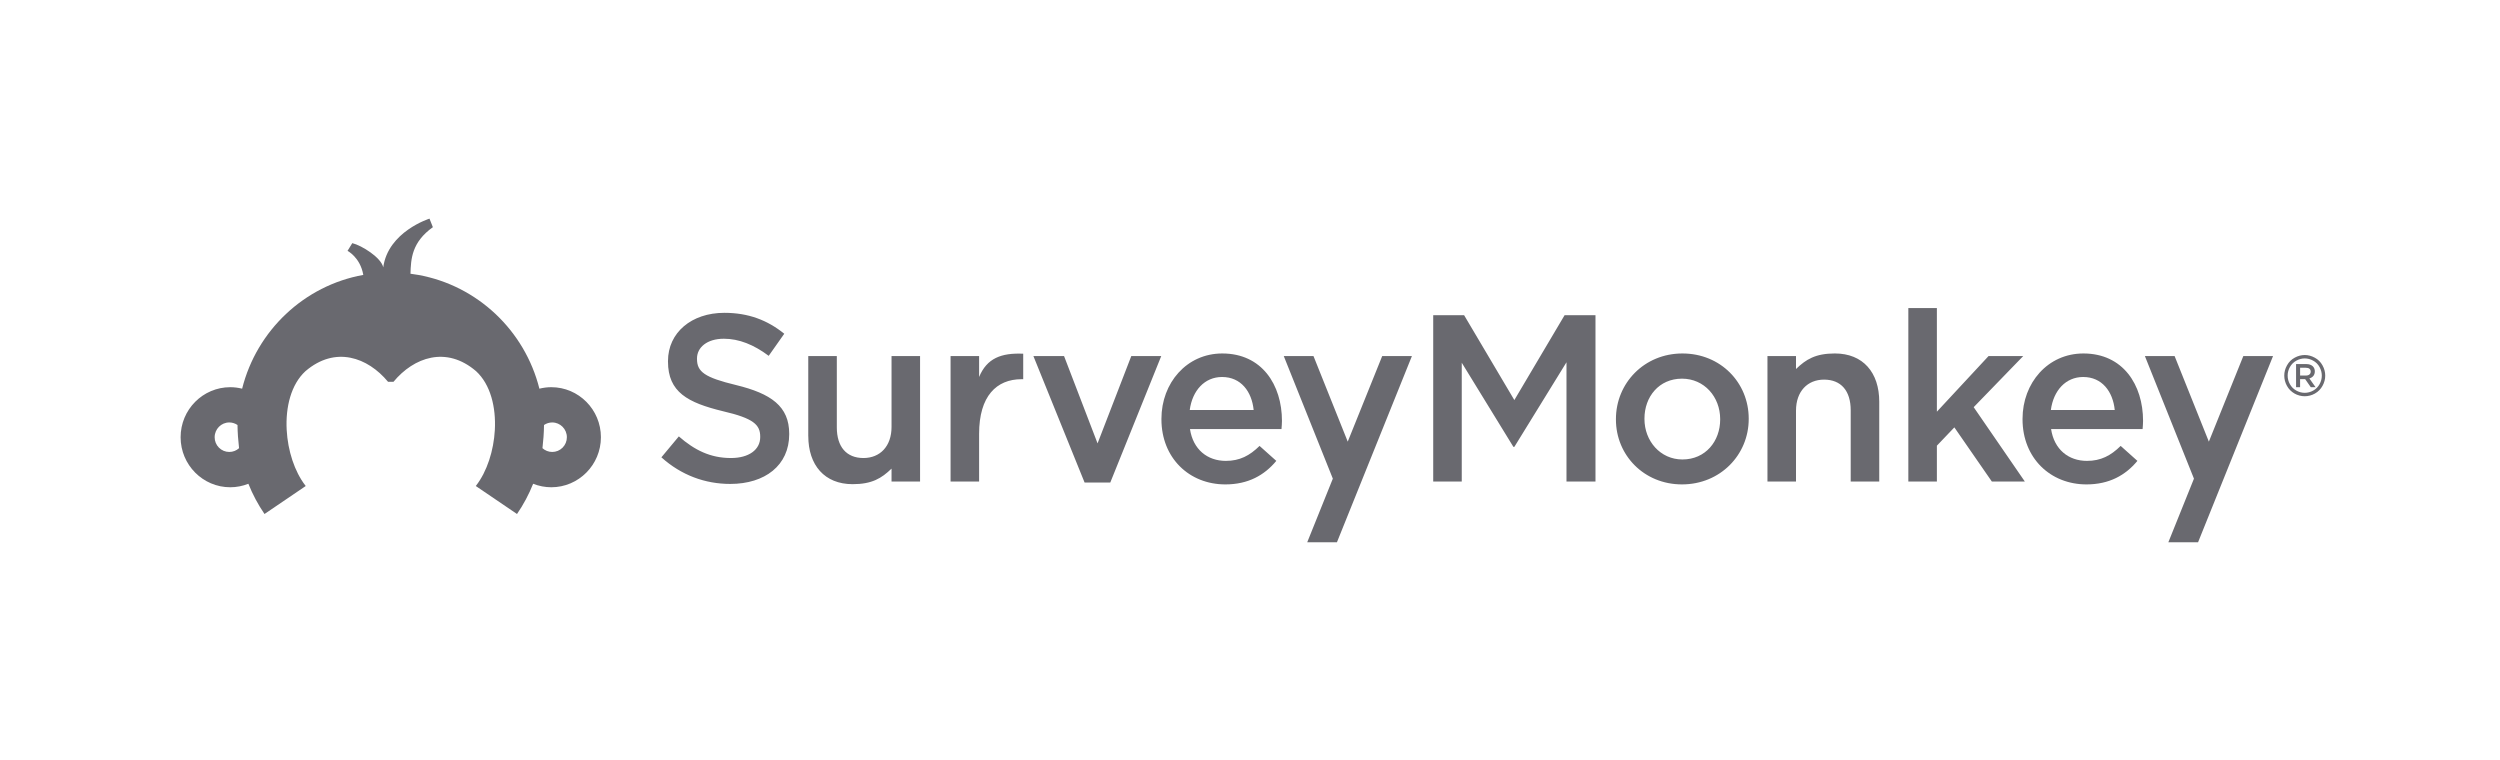 <svg width="263" height="80" viewBox="0 0 263 80" fill="none" xmlns="http://www.w3.org/2000/svg">
<path fill-rule="evenodd" clip-rule="evenodd" d="M69.578 48.11L71.413 45.909C73.076 47.36 74.738 48.184 76.896 48.184C78.783 48.184 79.974 47.309 79.974 45.985V45.934C79.974 44.685 79.278 44.009 76.053 43.26C72.356 42.36 70.272 41.261 70.272 38.034V37.984C70.272 34.985 72.753 32.909 76.202 32.909C78.733 32.909 80.742 33.684 82.504 35.11L80.867 37.434C79.304 36.261 77.74 35.635 76.152 35.635C74.366 35.635 73.324 36.559 73.324 37.709V37.76C73.324 39.11 74.118 39.71 77.443 40.51C81.114 41.409 83.025 42.734 83.025 45.635V45.686C83.025 48.96 80.47 50.91 76.823 50.91C74.168 50.91 71.661 49.985 69.578 48.11ZM85.029 45.86V37.46H88.033V44.96C88.033 47.009 89.05 48.184 90.836 48.184C92.573 48.184 93.79 46.959 93.79 44.911V37.46H96.791V50.66H93.79V49.299C92.734 50.321 91.73 50.935 89.695 50.935C86.743 50.935 85.031 48.935 85.031 45.86H85.029ZM100 37.46H103.002V39.66C103.821 37.684 105.334 37.109 107.642 37.21V39.892H107.468C104.838 39.892 103.002 41.662 103.002 45.636V50.659H100V37.461V37.46ZM108.714 37.46H111.939L115.463 46.644L119.011 37.46H122.162L116.803 50.76H114.098L108.714 37.46ZM131.885 43.135C131.687 41.184 130.545 39.66 128.561 39.66C126.724 39.66 125.434 41.085 125.16 43.135H131.885ZM122.183 44.11V44.059C122.183 40.285 124.839 37.185 128.584 37.185C132.753 37.185 134.862 40.486 134.862 44.284C134.862 44.56 134.837 44.835 134.813 45.135H125.185C125.508 47.285 127.022 48.485 128.957 48.485C130.42 48.485 131.464 47.935 132.505 46.91L134.267 48.485C133.026 49.985 131.314 50.96 128.907 50.96C125.111 50.96 122.183 48.184 122.183 44.11ZM150.774 33.16H154.025L159.309 42.087L164.594 33.16H167.845V50.66H164.794V38.111L159.309 47.012H159.21L153.776 38.159V50.66H150.774V33.16ZM180.962 44.135V44.084C180.962 41.76 179.299 39.835 176.942 39.835C174.535 39.835 172.997 41.734 172.997 44.035V44.084C172.997 46.385 174.66 48.336 176.991 48.336C179.424 48.336 180.962 46.411 180.962 44.136V44.135ZM169.996 44.136V44.084C169.996 40.309 172.973 37.185 176.991 37.185C181.012 37.185 183.965 40.26 183.965 44.035V44.084C183.965 47.836 180.985 50.959 176.942 50.959C172.947 50.959 169.996 47.885 169.996 44.135V44.136ZM200.757 32.409H203.76V43.31L209.194 37.46H212.841L207.632 42.835L213.015 50.66H209.543L205.598 44.96L203.76 46.885V50.66H200.757V32.409Z" fill="#05060F" fill-opacity="0.6"/>
<path fill-rule="evenodd" clip-rule="evenodd" d="M222.472 43.135C222.275 41.184 221.133 39.66 219.149 39.66C217.312 39.66 216.023 41.084 215.749 43.135H222.473H222.472ZM212.771 44.11V44.058C212.771 40.285 215.427 37.185 219.173 37.185C223.341 37.185 225.45 40.485 225.45 44.284C225.45 44.56 225.425 44.835 225.402 45.135H215.774C216.097 47.285 217.611 48.485 219.545 48.485C221.01 48.485 222.052 47.935 223.094 46.91L224.855 48.485C223.614 49.985 221.903 50.96 219.496 50.96C215.7 50.96 212.771 48.184 212.771 44.11ZM145.407 37.46L141.782 46.461L138.179 37.46H135.053L140.214 50.354L137.521 57.043H140.647L148.533 37.46H145.407ZM242.46 37.347C242.82 37.347 243.175 37.442 243.516 37.63C243.862 37.813 244.133 38.083 244.324 38.431C244.518 38.776 244.614 39.138 244.614 39.519C244.614 39.891 244.518 40.251 244.326 40.594C244.142 40.933 243.865 41.213 243.529 41.401C243.203 41.587 242.834 41.685 242.458 41.685C242.082 41.685 241.713 41.587 241.387 41.401C241.05 41.213 240.773 40.934 240.588 40.594C240.403 40.266 240.306 39.896 240.304 39.519C240.304 39.138 240.399 38.776 240.595 38.431C240.79 38.083 241.054 37.813 241.399 37.63C241.723 37.447 242.088 37.35 242.46 37.347ZM242.46 37.705C242.156 37.705 241.862 37.784 241.578 37.939C241.287 38.096 241.065 38.319 240.9 38.608C240.744 38.883 240.661 39.195 240.661 39.512C240.661 39.83 240.742 40.141 240.898 40.417C241.059 40.703 241.279 40.928 241.569 41.087C241.852 41.246 242.151 41.325 242.46 41.325C242.772 41.325 243.068 41.246 243.353 41.087C243.639 40.928 243.86 40.703 244.019 40.417C244.174 40.129 244.254 39.829 244.254 39.519C244.254 39.205 244.174 38.901 244.013 38.608C243.859 38.324 243.625 38.091 243.341 37.939C243.071 37.788 242.768 37.708 242.46 37.705Z" fill="#05060F" fill-opacity="0.6"/>
<path fill-rule="evenodd" clip-rule="evenodd" d="M242.591 39.506C242.894 39.506 243.087 39.346 243.087 39.099V39.092C243.087 38.831 242.902 38.689 242.587 38.689H241.971V39.506H242.591ZM241.546 38.3H242.622C242.925 38.3 243.163 38.39 243.318 38.543C243.452 38.685 243.524 38.873 243.519 39.068V39.075C243.519 39.475 243.28 39.714 242.945 39.811L243.598 40.732H243.094L242.502 39.884H241.97V40.732H241.546V38.3ZM235.997 37.46L232.372 46.461L228.769 37.46H225.643L230.804 50.355L228.111 57.044H231.237L239.123 37.46H235.997ZM197.697 42.26V50.66H194.694V43.16C194.694 41.11 193.677 39.936 191.891 39.936C190.155 39.936 188.939 41.161 188.939 43.209V50.66H185.936V37.46H188.939V38.821C189.994 37.8 190.997 37.184 193.032 37.184C195.985 37.184 197.697 39.185 197.697 42.259V42.26ZM58.094 47.546C57.698 47.546 57.338 47.394 57.067 47.149C57.159 46.346 57.221 45.535 57.231 44.709C57.477 44.542 57.775 44.442 58.094 44.442C58.941 44.442 59.635 45.139 59.635 45.997C59.636 46.2 59.596 46.402 59.519 46.59C59.442 46.778 59.328 46.948 59.185 47.092C59.042 47.236 58.872 47.35 58.685 47.428C58.498 47.506 58.297 47.546 58.094 47.546ZM24.122 47.546C23.919 47.546 23.718 47.506 23.531 47.428C23.344 47.35 23.174 47.236 23.031 47.092C22.887 46.948 22.774 46.778 22.697 46.59C22.62 46.402 22.58 46.2 22.581 45.997C22.581 45.139 23.274 44.441 24.122 44.441C24.44 44.441 24.738 44.544 24.985 44.709C24.995 45.535 25.057 46.346 25.149 47.149C24.868 47.404 24.502 47.546 24.122 47.546ZM57.993 40.732C57.56 40.732 57.144 40.791 56.744 40.889C55.209 34.772 50.223 30.039 43.993 28.92C43.716 28.869 43.465 28.833 43.182 28.797C43.228 27.264 43.3 25.492 45.538 23.899L45.183 23C45.183 23 40.823 24.365 40.318 28.124C40.1 27.101 38.067 25.822 37.06 25.579L36.56 26.392C36.56 26.392 37.895 27.065 38.219 28.92C31.992 30.041 27.007 34.773 25.472 40.889C25.063 40.787 24.643 40.734 24.222 40.733C21.343 40.733 19 43.088 19 45.997C19 48.9 21.343 51.26 24.222 51.26C24.896 51.26 25.54 51.125 26.13 50.892C26.576 52.012 27.145 53.079 27.827 54.073L32.162 51.129L32.126 51.079C30.979 49.595 30.277 47.408 30.16 45.232C30.03 42.834 30.611 40.45 32.133 39.048C35.268 36.36 38.681 37.585 40.82 40.163H41.396C43.534 37.585 46.948 36.36 50.084 39.048C51.605 40.45 52.186 42.834 52.057 45.233C51.938 47.408 51.237 49.595 50.09 51.08L50.053 51.128L54.389 54.073C55.071 53.079 55.64 52.012 56.086 50.892C56.693 51.133 57.34 51.259 57.993 51.26C60.873 51.26 63.216 48.9 63.216 45.997C63.216 43.087 60.873 40.732 57.993 40.732Z" fill="#05060F" fill-opacity="0.6"/>
</svg>
